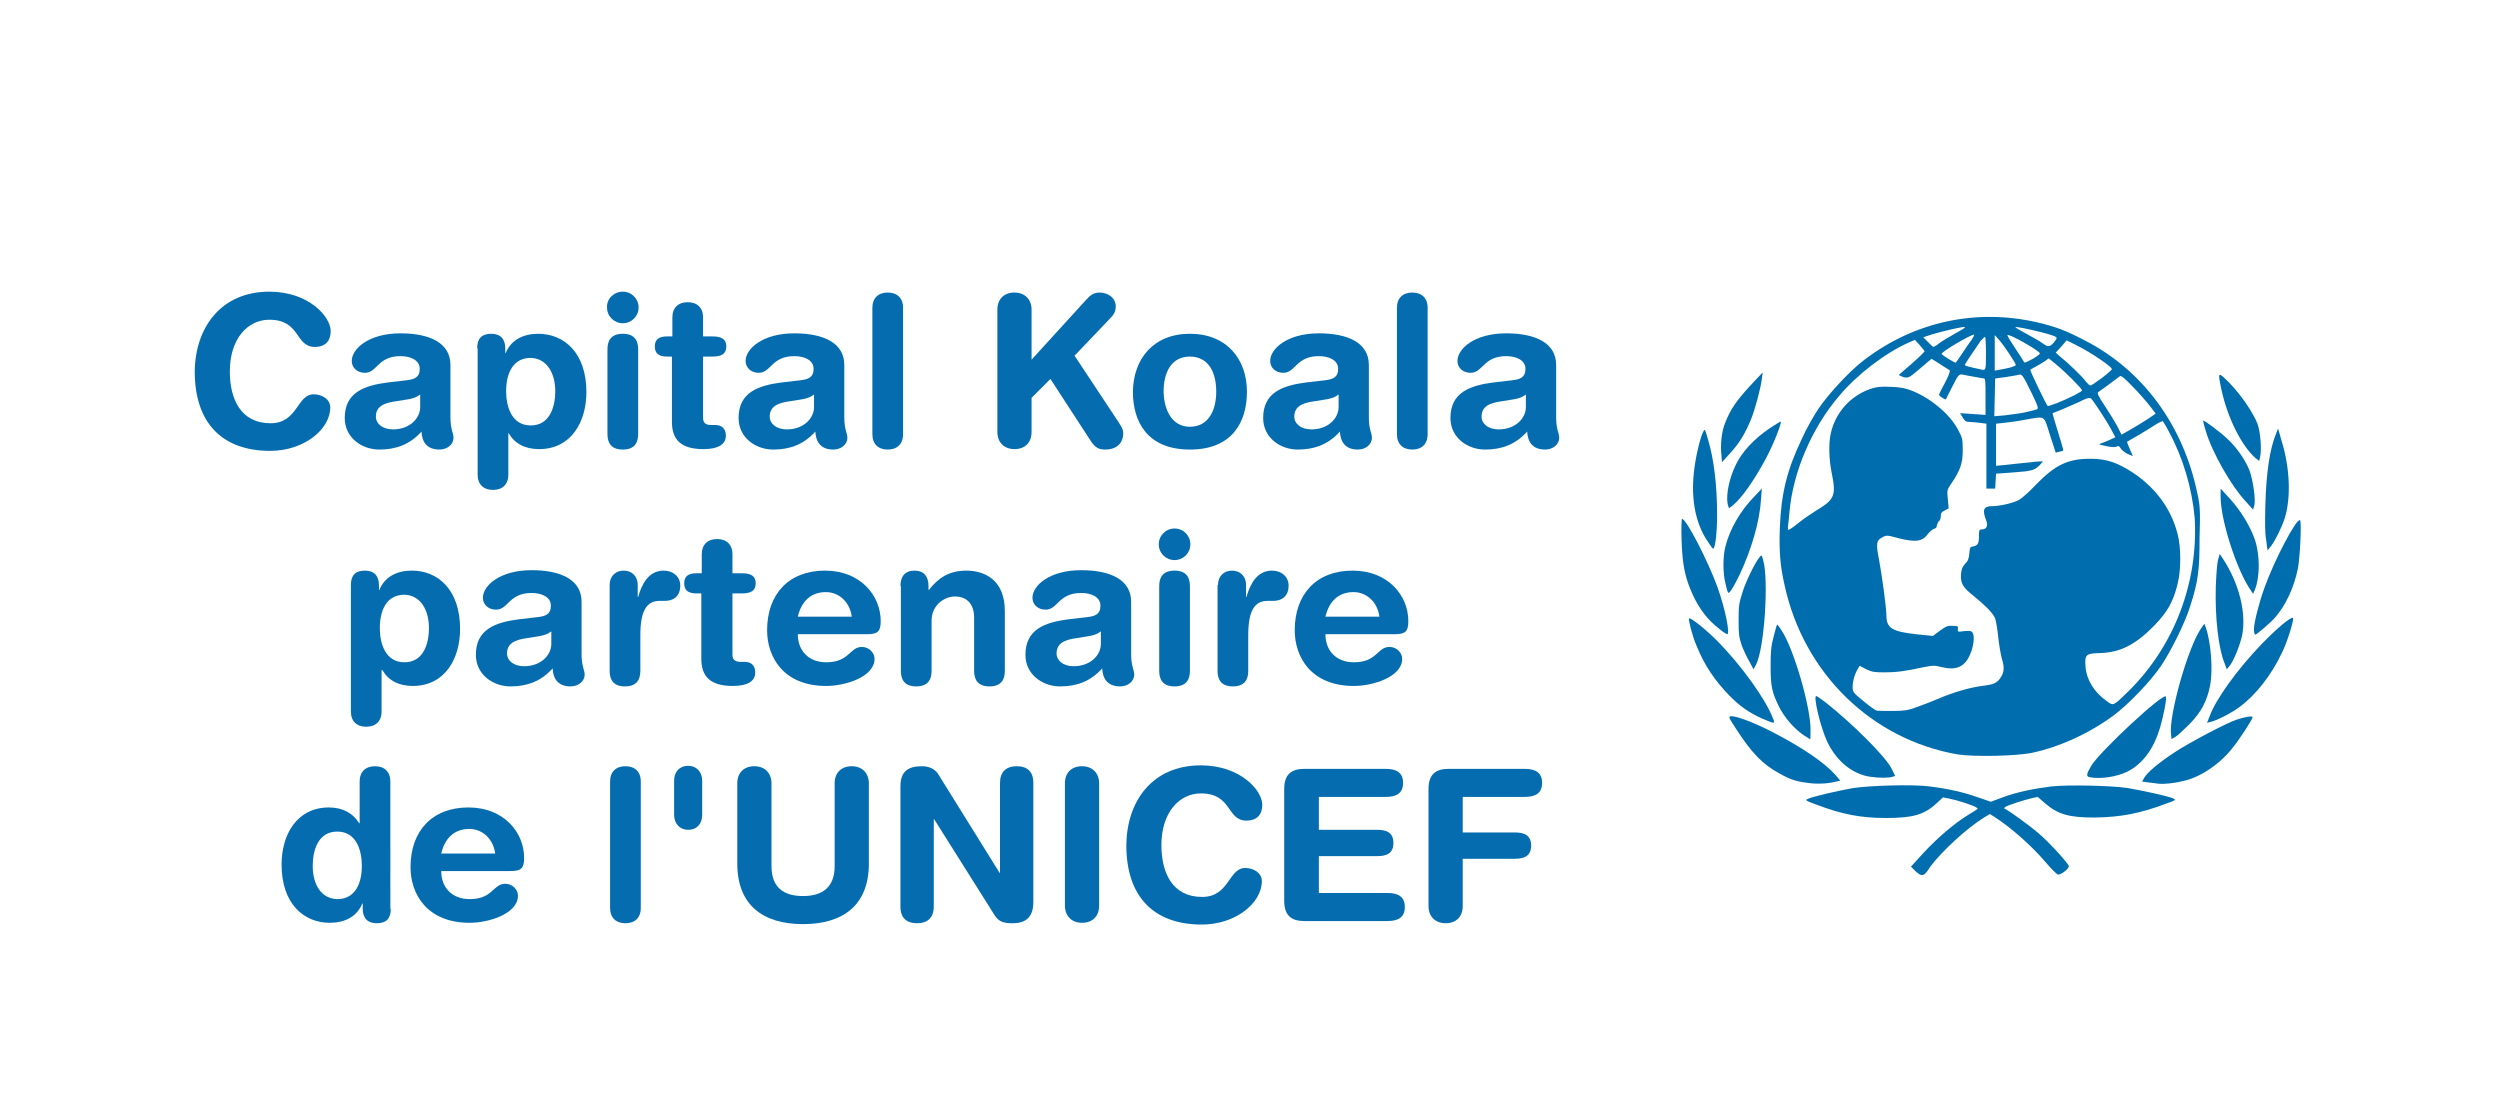 <?xml version="1.0" encoding="utf-8"?>
<!-- Generator: Adobe Illustrator 18.1.0, SVG Export Plug-In . SVG Version: 6.00 Build 0)  -->
<svg version="1.1" xmlns="http://www.w3.org/2000/svg" xmlns:xlink="http://www.w3.org/1999/xlink" x="0px" y="0px"
	 viewBox="0 0 570 255.2" enable-background="new 0 0 570 255.2" xml:space="preserve">
<g id="Calque_2" display="none">
	<rect x="0" y="0" display="inline" fill="#F1E596" width="570" height="255.2"/>
</g>
<g id="Calque_1">
	<g>
		<path fill="#056DAF" d="M61.4,66.5c9,0,14,5.7,14,9c0,2.2-1.2,3.6-3.6,3.6c-4.6,0-3.2-6.2-10.4-6.2c-4.9,0-9,4.3-9,11.8
			c0,6.3,2.5,11.8,9.3,11.8c6.2,0,6-6.6,9.8-6.6c1.9,0,3.8,1.1,3.8,3c0,5-6,9.9-13.7,9.9c-10.8,0-17.2-6.2-17.2-18.1
			C44.5,74.8,50.3,66.5,61.4,66.5z"/>
		<path fill="#056DAF" d="M102.7,95.1c0,2.9,0.7,3.6,0.7,4.7c0,1.6-1.5,2.7-3.2,2.7c-3,0-4-1.9-4.1-4.1c-2.7,3-5.9,4.1-9.6,4.1
			c-4,0-7.9-2.7-7.9-7.2c0-5.8,4.4-7.4,9.8-8.1l4.3-0.5c1.7-0.2,3-0.6,3-2.6s-2.1-2.9-4.4-2.9c-5.2,0-5.3,3.8-8.1,3.8
			c-1.8,0-3-1.2-3-2.7c0-2.8,3.9-6.3,11.1-6.3c6.7,0,11.4,2.2,11.4,7.2V95.1z M95.7,90c-0.8,0.7-2.2,1-3,1.1l-2.5,0.4
			c-2.9,0.4-4.5,1.3-4.5,3.5c0,1.6,1.5,2.9,3.9,2.9c3.8,0,6.2-2.5,6.2-5.1V90z"/>
		<path fill="#056DAF" d="M108.8,79.4c0-2.2,1-3.3,3.2-3.3c2.1,0,3.2,1.2,3.2,3.3v1.1h0.1c1.2-3,4-4.4,7.4-4.4c5.9,0,11,4.3,11,13.3
			c0,6.7-3.4,13-10.8,13c-3.2,0-5.6-1.3-6.9-3.6h-0.1v9.4c0,2.3-1.4,3.5-3.5,3.5c-2.1,0-3.5-1.2-3.5-3.5V79.4z M121,81.6
			c-4.1,0-5.6,3.6-5.6,7.6c0,3.6,1.3,7.8,5.6,7.8c4.5,0,5.6-4.5,5.6-7.8C126.6,85.1,124.7,81.7,121,81.6z"/>
		<path fill="#056DAF" d="M142,66.5c2,0,3.6,1.6,3.6,3.6c0,2-1.6,3.6-3.6,3.6c-2,0-3.6-1.6-3.6-3.6C138.3,68.1,140,66.5,142,66.5z
			 M138.5,79.6c0-1.9,0.8-3.5,3.5-3.5s3.5,1.6,3.5,3.5V99c0,1.9-0.8,3.5-3.5,3.5s-3.5-1.6-3.5-3.5V79.6z"/>
		<path fill="#056DAF" d="M153.3,81.3h-1.2c-2,0-2.8-0.8-2.8-2.3s0.8-2.3,2.8-2.3h1.2v-4.3c0-2.3,1.4-3.5,3.5-3.5
			c2.1,0,3.5,1.2,3.5,3.5v4.3h2.1c2.1,0,3.2,0.6,3.2,2.3s-1.1,2.3-3.2,2.3h-2.1v14c0,1.1,0.6,1.6,1.8,1.6h1c1.5,0,2.4,0.9,2.4,2.4
			c0,2-1.7,3.1-5.1,3.1c-5.1,0-7.2-2.1-7.2-6.2V81.3z"/>
		<path fill="#056DAF" d="M192.5,95.1c0,2.9,0.7,3.6,0.7,4.7c0,1.6-1.5,2.7-3.2,2.7c-3,0-4-1.9-4.1-4.1c-2.7,3-5.9,4.1-9.6,4.1
			c-4,0-7.9-2.7-7.9-7.2c0-5.8,4.4-7.4,9.8-8.1l4.3-0.5c1.7-0.2,3-0.6,3-2.6s-2.1-2.9-4.4-2.9c-5.2,0-5.3,3.8-8.1,3.8
			c-1.8,0-3-1.2-3-2.7c0-2.8,3.9-6.3,11.1-6.3c6.7,0,11.4,2.2,11.4,7.2V95.1z M185.5,90c-0.8,0.7-2.2,1-3,1.1l-2.5,0.4
			c-2.9,0.4-4.5,1.3-4.5,3.5c0,1.6,1.5,2.9,3.9,2.9c3.8,0,6.2-2.5,6.2-5.1V90z"/>
		<path fill="#056DAF" d="M198.9,70.2c0-2.3,1.4-3.5,3.5-3.5s3.5,1.2,3.5,3.5V99c0,2.3-1.4,3.5-3.5,3.5s-3.5-1.2-3.5-3.5V70.2z"/>
		<path fill="#056DAF" d="M227.4,70.6c0-2.4,1.5-3.9,3.9-3.9c2.4,0,3.9,1.6,3.9,3.9V82l12.4-13.6c0.9-1,1.7-1.7,3.1-1.7
			c1.9,0,3.7,1.2,3.7,3.2c0,1.2-0.6,2-1.3,2.7l-8.1,8.5l9.6,14.5c0.7,1.1,1.5,2.1,1.5,3.1c0,2.9-2.2,3.8-4,3.8
			c-1.6,0-2.4-0.4-3.5-2.1l-9.1-14l-4.3,4.3v7.8c0,2.4-1.5,3.9-3.9,3.9c-2.4,0-3.9-1.6-3.9-3.9V70.6z"/>
		<path fill="#056DAF" d="M271.3,76.1c8.4,0,13,5.8,13,13.2c0,7-3.4,13.2-13,13.2s-13-6.2-13-13.2C258.4,81.9,262.9,76.1,271.3,76.1
			z M271.3,97.3c4.2,0,6-3.7,6-8c0-4.6-1.9-8-6-8s-6,3.4-6,8C265.4,93.5,267.2,97.3,271.3,97.3z"/>
		<path fill="#056DAF" d="M312.1,95.1c0,2.9,0.7,3.6,0.7,4.7c0,1.6-1.5,2.7-3.2,2.7c-3,0-4-1.9-4.1-4.1c-2.7,3-5.9,4.1-9.6,4.1
			c-4,0-7.9-2.7-7.9-7.2c0-5.8,4.4-7.4,9.8-8.1l4.3-0.5c1.7-0.2,3-0.6,3-2.6s-2.1-2.9-4.4-2.9c-5.2,0-5.3,3.8-8.1,3.8
			c-1.8,0-3-1.2-3-2.7c0-2.8,3.9-6.3,11.1-6.3c6.7,0,11.4,2.2,11.4,7.2V95.1z M305.1,90c-0.8,0.7-2.2,1-3,1.1l-2.5,0.4
			c-2.9,0.4-4.5,1.3-4.5,3.5c0,1.6,1.5,2.9,3.9,2.9c3.8,0,6.2-2.5,6.2-5.1V90z"/>
		<path fill="#056DAF" d="M318.5,70.2c0-2.3,1.4-3.5,3.5-3.5s3.5,1.2,3.5,3.5V99c0,2.3-1.4,3.5-3.5,3.5s-3.5-1.2-3.5-3.5V70.2z"/>
		<path fill="#056DAF" d="M354.8,95.1c0,2.9,0.7,3.6,0.7,4.7c0,1.6-1.5,2.7-3.2,2.7c-3,0-4-1.9-4.1-4.1c-2.7,3-5.9,4.1-9.6,4.1
			c-4,0-7.9-2.7-7.9-7.2c0-5.8,4.4-7.4,9.8-8.1l4.3-0.5c1.7-0.2,3-0.6,3-2.6s-2.1-2.9-4.4-2.9c-5.2,0-5.3,3.8-8.1,3.8
			c-1.8,0-3-1.2-3-2.7c0-2.8,3.9-6.3,11.1-6.3c6.7,0,11.4,2.2,11.4,7.2V95.1z M347.8,90c-0.8,0.7-2.2,1-3,1.1l-2.5,0.4
			c-2.9,0.4-4.5,1.3-4.5,3.5c0,1.6,1.5,2.9,3.9,2.9c3.8,0,6.2-2.5,6.2-5.1V90z"/>
		<path fill="#056DAF" d="M80,133.4c0-2.2,1-3.3,3.2-3.3c2.1,0,3.2,1.2,3.2,3.3v1.1h0.1c1.2-3,4-4.4,7.4-4.4c5.9,0,11,4.3,11,13.3
			c0,6.7-3.4,13-10.8,13c-3.2,0-5.6-1.3-6.9-3.6H87v9.4c0,2.3-1.4,3.5-3.5,3.5c-2.1,0-3.5-1.2-3.5-3.5V133.4z M92.2,135.6
			c-4.1,0-5.6,3.6-5.6,7.6c0,3.6,1.3,7.8,5.6,7.8c4.5,0,5.6-4.5,5.6-7.8C97.8,139.1,95.9,135.7,92.2,135.6z"/>
		<path fill="#056DAF" d="M132.6,149.1c0,2.9,0.7,3.6,0.7,4.7c0,1.6-1.5,2.7-3.2,2.7c-3,0-4-1.9-4.1-4.1c-2.7,3-5.9,4.1-9.6,4.1
			c-4,0-7.9-2.7-7.9-7.2c0-5.8,4.4-7.4,9.8-8.1l4.3-0.5c1.7-0.2,3-0.6,3-2.6s-2.1-2.9-4.4-2.9c-5.2,0-5.3,3.8-8.1,3.8
			c-1.8,0-3-1.2-3-2.7c0-2.8,3.9-6.3,11.1-6.3c6.7,0,11.4,2.2,11.4,7.2V149.1z M125.6,144c-0.8,0.7-2.2,1-3,1.1l-2.5,0.4
			c-2.9,0.4-4.5,1.3-4.5,3.5c0,1.6,1.5,2.9,3.9,2.9c3.8,0,6.2-2.5,6.2-5.1V144z"/>
		<path fill="#056DAF" d="M139,133.4c0-2.1,1.4-3.3,3.2-3.3c1.8,0,3.2,1.2,3.2,3.3v2.7h0.1c0.8-2.9,2.4-6,5.8-6
			c2.2,0,3.8,1.4,3.8,3.4c0,2.6-1.7,3.5-3.5,3.5h-1.2c-2.8,0-4.4,2-4.4,7.8v8.2c0,1.9-0.8,3.5-3.5,3.5s-3.5-1.6-3.5-3.5V133.4z"/>
		<path fill="#056DAF" d="M160,135.3h-1.2c-2,0-2.8-0.8-2.8-2.3s0.8-2.3,2.8-2.3h1.2v-4.3c0-2.3,1.4-3.5,3.5-3.5
			c2.1,0,3.5,1.2,3.5,3.5v4.3h2.1c2.1,0,3.2,0.6,3.2,2.3s-1.1,2.3-3.2,2.3H167v14c0,1.1,0.6,1.6,1.8,1.6h1c1.5,0,2.4,0.9,2.4,2.4
			c0,2-1.7,3.1-5.1,3.1c-5.1,0-7.2-2.1-7.2-6.2V135.3z"/>
		<path fill="#056DAF" d="M181.9,144.6c0,3.7,2.4,6.4,6.5,6.4c5.3,0,5.3-3.5,8.1-3.5c1.7,0,2.9,1.4,2.9,2.7c0,4.2-6.8,6.2-11,6.2
			c-9.8,0-13.5-6.6-13.5-12.7c0-8.2,4.9-13.6,13.2-13.6c8.1,0,12.7,5.7,12.7,11.5c0,2.4-0.7,3-3.1,3H181.9z M194.2,140.6
			c-0.4-3.2-2.8-5.6-5.9-5.6c-3.5,0-5.6,2.2-6.4,5.6H194.2z"/>
		<path fill="#056DAF" d="M205.3,133.6c0-2.1,1-3.5,3.2-3.5c2.2,0,3.2,1.4,3.2,3.5v0.9h0.1c2-2.6,4.5-4.4,8.5-4.4
			c4.2,0,8.8,2.1,8.8,9.2V153c0,1.9-0.8,3.5-3.5,3.5s-3.5-1.6-3.5-3.5v-12.2c0-2.8-1.4-4.8-4.4-4.8c-2.4,0-5.3,2-5.3,5.5V153
			c0,1.9-0.8,3.5-3.5,3.5c-2.7,0-3.5-1.6-3.5-3.5V133.6z"/>
		<path fill="#056DAF" d="M257.9,149.1c0,2.9,0.7,3.6,0.7,4.7c0,1.6-1.5,2.7-3.2,2.7c-3,0-4-1.9-4.1-4.1c-2.7,3-5.9,4.1-9.6,4.1
			c-4,0-7.9-2.7-7.9-7.2c0-5.8,4.4-7.4,9.8-8.1l4.3-0.5c1.7-0.2,3-0.6,3-2.6s-2.1-2.9-4.4-2.9c-5.2,0-5.3,3.8-8.1,3.8
			c-1.8,0-3-1.2-3-2.7c0-2.8,3.9-6.3,11.1-6.3c6.7,0,11.4,2.2,11.4,7.2V149.1z M250.9,144c-0.8,0.7-2.2,1-3,1.1l-2.5,0.4
			c-2.9,0.4-4.5,1.3-4.5,3.5c0,1.6,1.5,2.9,3.9,2.9c3.8,0,6.2-2.5,6.2-5.1V144z"/>
		<path fill="#056DAF" d="M267.8,120.5c2,0,3.6,1.6,3.6,3.6c0,2-1.6,3.6-3.6,3.6c-2,0-3.6-1.6-3.6-3.6
			C264.2,122.1,265.8,120.5,267.8,120.5z M264.3,133.6c0-1.9,0.8-3.5,3.5-3.5s3.5,1.6,3.5,3.5V153c0,1.9-0.8,3.5-3.5,3.5
			s-3.5-1.6-3.5-3.5V133.6z"/>
		<path fill="#056DAF" d="M277.7,133.4c0-2.1,1.4-3.3,3.2-3.3c1.8,0,3.2,1.2,3.2,3.3v2.7h0.1c0.8-2.9,2.4-6,5.8-6
			c2.2,0,3.8,1.4,3.8,3.4c0,2.6-1.7,3.5-3.5,3.5H289c-2.8,0-4.4,2-4.4,7.8v8.2c0,1.9-0.8,3.5-3.5,3.5s-3.5-1.6-3.5-3.5V133.4z"/>
		<path fill="#056DAF" d="M302.2,144.6c0,3.7,2.4,6.4,6.5,6.4c5.3,0,5.3-3.5,8.1-3.5c1.7,0,2.9,1.4,2.9,2.7c0,4.2-6.8,6.2-11,6.2
			c-9.8,0-13.5-6.6-13.5-12.7c0-8.2,4.9-13.6,13.2-13.6c8.1,0,12.7,5.7,12.7,11.5c0,2.4-0.7,3-3.1,3H302.2z M314.5,140.6
			c-0.4-3.2-2.8-5.6-5.9-5.6c-3.5,0-5.6,2.2-6.4,5.6H314.5z"/>
		<path fill="#056DAF" d="M89.1,207.2c0,2.2-1,3.3-3.2,3.3c-2.1,0-3.2-1.2-3.2-3.3V206h-0.1c-1.2,3-4,4.4-7.4,4.4
			c-5.9,0-11-4.3-11-13.3c0-6.7,3.4-13,10.8-13c3.1,0,5.5,1.3,6.9,3.6h0.1v-9.5c0-2.3,1.4-3.5,3.5-3.5s3.5,1.2,3.5,3.5V207.2z
			 M76.9,205c4.1,0,5.6-3.6,5.6-7.6c0-3.6-1.3-7.8-5.6-7.8c-4.5,0-5.6,4.5-5.6,7.8C71.3,201.5,73.1,204.9,76.9,205z"/>
		<path fill="#056DAF" d="M100.6,198.6c0,3.7,2.4,6.4,6.5,6.4c5.3,0,5.3-3.5,8.1-3.5c1.7,0,2.9,1.4,2.9,2.7c0,4.2-6.8,6.2-11,6.2
			c-9.8,0-13.5-6.6-13.5-12.7c0-8.2,4.9-13.6,13.2-13.6c8.1,0,12.7,5.7,12.7,11.5c0,2.4-0.7,3-3.1,3H100.6z M112.9,194.6
			c-0.4-3.2-2.8-5.6-5.9-5.6c-3.5,0-5.6,2.2-6.4,5.6H112.9z"/>
		<path fill="#056DAF" d="M139.1,178.2c0-2.3,1.4-3.5,3.5-3.5s3.5,1.2,3.5,3.5V207c0,2.3-1.4,3.5-3.5,3.5s-3.5-1.2-3.5-3.5V178.2z"
			/>
		<path fill="#056DAF" d="M153.7,178c0-2,1.2-3.4,3.2-3.4c1.9,0,3.2,1.4,3.2,3.4v7.8c0,2-1.2,3.4-3.2,3.4c-1.9,0-3.2-1.4-3.2-3.4
			V178z"/>
		<path fill="#056DAF" d="M168.1,178.6c0-2.4,1.5-3.9,3.9-3.9c2.4,0,3.9,1.6,3.9,3.9v18.9c0,4.7,2.6,6.8,7.2,6.8
			c4.5,0,7.2-2.1,7.2-6.8v-18.9c0-2.4,1.5-3.9,3.9-3.9s3.9,1.6,3.9,3.9v18.3c0,9.5-5.9,13.8-15,13.8s-15-4.3-15-13.8V178.6z"/>
		<path fill="#056DAF" d="M205.3,179.3c0-3.3,1.6-4.6,4.9-4.6c1.6,0,3.1,0.6,3.9,2.1l13.8,22.2h0.1v-20.5c0-2.5,1.4-3.8,3.8-3.8
			c2.4,0,3.8,1.2,3.8,3.8v27.1c0,3.1-1.3,4.9-4.7,4.9c-2.5,0-3.3-0.5-4.3-2.1L213,186.8h-0.1v19.9c0,2.5-1.4,3.8-3.8,3.8
			c-2.4,0-3.8-1.2-3.8-3.8V179.3z"/>
		<path fill="#056DAF" d="M242.8,178.6c0-2.4,1.5-3.9,3.9-3.9c2.4,0,3.9,1.6,3.9,3.9v27.9c0,2.4-1.5,3.9-3.9,3.9
			c-2.4,0-3.9-1.6-3.9-3.9V178.6z"/>
		<path fill="#056DAF" d="M273.8,174.5c9,0,14,5.7,14,9c0,2.2-1.2,3.6-3.6,3.6c-4.6,0-3.2-6.2-10.4-6.2c-4.9,0-9,4.3-9,11.8
			c0,6.3,2.5,11.8,9.3,11.8c6.2,0,6-6.6,9.8-6.6c1.9,0,3.8,1.1,3.8,3c0,5-6,9.9-13.7,9.9c-10.8,0-17.2-6.2-17.2-18.1
			C256.9,182.8,262.6,174.5,273.8,174.5z"/>
		<path fill="#056DAF" d="M292.8,179.9c0-3.5,1.8-4.6,4.6-4.6h18.5c2.3,0,4,0.7,4,3.2c0,2.5-1.7,3.2-4,3.2h-15.2v7.5h13.3
			c2.1,0,3.7,0.6,3.7,3s-1.6,3-3.7,3h-13.3v8.4h15.6c2.3,0,4,0.7,4,3.2c0,2.5-1.7,3.2-4,3.2h-18.9c-2.8,0-4.6-1.1-4.6-4.6V179.9z"/>
		<path fill="#056DAF" d="M325.7,179.9c0-3.5,1.8-4.6,4.6-4.6h17.3c2.3,0,4,0.7,4,3.2c0,2.5-1.7,3.2-4,3.2h-14.1v8.1h11.9
			c2.1,0,3.7,0.6,3.7,3c0,2.4-1.6,3-3.7,3h-11.9v10.8c0,2.4-1.5,3.9-3.9,3.9c-2.4,0-3.9-1.6-3.9-3.9V179.9z"/>
	</g>
	<g>
		<g>
			<path fill="#006EAE" d="M436.7,198.6l-1-1l3-3.3c3.1-3.3,6.9-6.6,10.2-8.6c2.3-1.4,2.2-1.3,1.7-1.6c-0.7-0.5-4.5-1.7-6.1-2
				l-1.5-0.3l-1.4,1.3c-2.9,2.7-5.5,3.4-11.6,3.4c-5.7,0-10-0.8-16-3.1c-2.5-0.9-2.5-1-1.7-1.3c1.1-0.5,6.7-1.8,10.1-2.4
				c3.7-0.6,13.8-0.9,17.5-0.4c4.1,0.5,7.7,1.3,11.1,2.5l2.9,1l2.7-1c3.2-1.2,7.1-2,11.2-2.5c3.7-0.4,13.7-0.2,17.5,0.4
				c3.4,0.6,8.9,1.8,10.1,2.3c0.8,0.4,0.8,0.4-1.7,1.3c-5.9,2.2-10.2,3-16,3.1c-6.1,0-8.5-0.7-11.6-3.4l-1.5-1.3l-1.4,0.3
				c-1.7,0.4-5.5,1.6-6,2c-0.3,0.2-0.3,0.4-0.1,0.4c0.8,0.3,6,4.1,7.7,5.6c2.4,2,6.9,7,6.9,7.5c0,0.6-1.8,2-2.5,1.9
				c-0.3-0.1-1.5-1.3-2.7-2.7c-3.2-3.8-8.1-8.1-11.7-10.4l-1.1-0.7l-1.5,0.9c-3.8,2.4-9.3,7.4-12.1,11.1
				C438.7,199.9,438.2,200,436.7,198.6z"/>
		</g>
		<g>
			<path fill="#006EAE" d="M412.2,178.5c-2.6-0.3-4.1-0.8-6.4-2.1c-3.9-2.1-6.4-4.7-9.9-10.1c-1.8-2.8-1.9-2.9-1.2-3
				c1.1-0.1,5.4,1.5,9.4,3.6c6.8,3.5,11.9,7,14.3,9.7l1.2,1.4l-1,0.2C416.9,178.7,414.1,178.8,412.2,178.5z"/>
		</g>
		<g>
			<path fill="#006EAE" d="M492.2,178.7c-0.5-0.1-1.5-0.2-2.3-0.3l-1.5-0.2l0.5-0.9c0.7-1.2,3.3-3.4,6.8-5.7
				c3.3-2.2,12-6.8,14.2-7.5c2-0.7,3.7-0.9,3.7-0.6c0,0.5-3.2,5.4-4.8,7.3c-3,3.7-7.5,6.6-11.2,7.3
				C495.7,178.6,493.3,178.8,492.2,178.7z"/>
		</g>
		<g>
			<path fill="#006EAE" d="M426.4,177.1c-4.1-0.6-7.7-3.6-9.8-8c-1.6-3.5-3.2-10.4-2.5-10.4c0.2,0,1.1,0.7,2.2,1.5
				c6.2,4.9,13.8,12.5,15,15.1l0.8,1.6l-0.6,0.2C430.6,177.4,428.4,177.4,426.4,177.1z"/>
		</g>
		<g>
			<path fill="#006EAE" d="M476.4,177.2c-0.8-0.2-0.7-0.7,0.4-2.6c2-3.3,16.3-16.6,17-15.8c0.3,0.3-0.5,4.3-1.3,7.1
				c-1.5,4.9-3.9,8.2-7.4,10C482.7,177.1,478.9,177.7,476.4,177.2z"/>
		</g>
		<g>
			<path fill="#006EAE" d="M501,112.5c-3.2-15.5-12.4-28.1-25.7-34.9c-4.4-2.3-6.6-3.1-10.8-4.1c-13.9-3.2-28-0.2-39.5,8.6
				c-3.2,2.4-8.1,7.7-10.4,11.1c-1,1.5-2.8,4.6-3.8,6.9c-3.4,7.1-4.7,12.5-5,20.3c-0.2,5.2,0.1,8.8,1.1,13.1
				c4.4,20.1,19.9,35.1,39.4,38.5c3.8,0.6,13.6,0.4,17.2-0.4c6.4-1.4,13-4.5,18.3-8.4c3.4-2.5,8.6-7.9,11-11.5
				c2.2-3.3,5.5-9.9,6.6-13.6c1.8-5.6,2.1-8.1,2.1-15.6C501.7,116.4,501.6,115.2,501,112.5z M486.3,88.2c1.5,1.5,3.2,3.5,3.9,4.4
				l1.3,1.7l-1.6,1.1c-0.9,0.6-2.7,1.7-3.9,2.4l-2.3,1.3l-1-2c-0.6-1.1-1.9-3.2-2.9-4.7c-1.4-2.1-1.7-2.8-1.4-3
				c0.3-0.2,2.7-1.9,4.9-3.6C483.5,85.5,484.3,86.1,486.3,88.2z M471.2,77.6l2.4,1.2c3,1.5,8.1,4.9,7.9,5.4c-0.1,0.2-1.1,1.1-2.3,2
				c-1.2,0.9-2.4,1.7-2.6,1.7c-0.2,0-0.7-0.5-1.1-1c-0.7-1-3.9-4.1-5.9-5.7l-0.9-0.8L470,79L471.2,77.6z M474.7,89
				c0,0.3-2.7,1.7-5.7,2.9c-1,0.4-2,0.7-2.1,0.7c-0.2,0-4.1-8.1-4-8.3c0.1-0.1,0.7-0.4,1.4-0.8c0.7-0.4,1.6-0.9,2-1.2l0.8-0.6
				l1.6,1.3C470.8,84.7,474.7,88.6,474.7,89z M468.7,76.8c0.3,0.2,0.3,0.4-0.2,1c-1,1.3-1.5,1.4-2.6,0.6c-0.5-0.4-2.2-1.4-3.7-2.2
				c-1.5-0.8-2.7-1.5-2.7-1.6C459.5,74.3,467.6,76.1,468.7,76.8z M465.1,80.6c0,0.1-0.7,0.7-1.6,1.2c-1.9,1-1.9,1-2.1,0.6
				c-0.1-0.2-1-1.6-2-3.1c-1-1.5-1.8-2.8-1.7-2.9C458,76,465.1,80,465.1,80.6z M454.8,80.4l0-4l1,1.1c1.2,1.4,3.8,5.3,3.8,5.7
				c0,0.2-0.6,0.4-1.3,0.6c-0.7,0.2-1.8,0.4-2.4,0.5l-1.1,0.2L454.8,80.4z M454.8,90.5l0.1-4.2l2.2-0.3c1.2-0.2,2.6-0.4,3-0.5
				c0.9-0.3,1-0.2,3.1,4.1c1.3,2.6,1.6,3.5,1.3,3.7c-0.2,0.1-1.4,0.4-2.7,0.7c-1.3,0.3-3.4,0.5-4.7,0.7l-2.4,0.2L454.8,90.5z
				 M452.6,76.8c0.1,0,0.2,1.7,0.2,3.8c0,4,0,3.9-1.3,3.6c-2.8-0.6-3.5-0.8-3.5-1c0-0.2,1.6-2.6,3.6-5.5
				C452.1,77.2,452.5,76.8,452.6,76.8z M449.5,77.5c-0.5,0.7-1.5,2.1-2.2,3.2c-0.7,1.1-1.4,2-1.4,2c-0.3,0-3.1-1.7-3.2-2
				c-0.2-0.4,6.5-4.4,7.4-4.4C450.2,76.2,450,76.8,449.5,77.5z M440.3,76.3c1.7-0.5,4.7-1.3,7-1.7c1.3-0.2,0.9,0.1-1.8,1.6
				c-1.2,0.7-2.8,1.6-3.4,2.1c-0.6,0.5-1.2,0.8-1.3,0.8c-0.1,0-0.6-0.5-1.2-1.1l-1.1-1.1L440.3,76.3z M485.5,157.4
				c-3.7,3.6-3.6,3.6-5.1,2.5c-3-2.1-4.7-5-4.9-7.9c-0.2-2.8,0.1-3,3.2-3.1c4.7-0.1,8.2-1.9,12.5-6.3c3-3.1,4.3-5.4,5.3-9.5
				c0.8-3.1,0.8-8.3,0-11.3c-1.6-6.5-6.1-12-12.5-15.4c-2.5-1.3-4.5-1.8-7.5-1.8c-5,0-7.9,1.4-12.2,5.8c-1.6,1.7-3.4,3.3-4,3.6
				c-1.3,0.7-4.3,1.4-6.1,1.4c-2,0-2.3,0.9-1.3,3.4c0.4,1.1,0,1.9-1,1.9c-0.6,0-0.7,0.1-0.7,1.6c0,1.7-0.3,2.1-1.4,2.3
				c-0.6,0.1-0.7,0.3-0.8,1.6c-0.1,1.2-0.3,1.7-1,2.4c-0.6,0.7-0.8,1.2-0.9,2.4c-0.1,2,0.4,2.9,2.8,4.8c2.7,2.2,4.3,3.8,4.9,5
				c0.3,0.6,0.6,2.6,0.8,4.5c0.2,1.9,0.6,4,0.8,4.8c0.6,1.9,0.6,3.1-0.2,4.3c-0.8,1.3-1.6,1.7-4.4,2c-2.7,0.4-6.1,1.3-10.1,3
				c-1.6,0.7-3.8,1.5-4.9,1.9c-1.6,0.6-2.6,0.8-5.2,0.8c-1.8,0-3.5,0-3.8-0.1c-0.3-0.1-1.7-1.1-3-2.2c-2.3-1.9-2.4-2-2.4-3.2
				c0-1.3,0.5-3,1.2-4.1l0.4-0.7l1.5,0.8c1.3,0.6,1.8,0.7,4.1,0.7c2.6,0,4.5-0.2,9.1-1.2c2-0.4,2.3-0.4,4,0c3.2,0.8,5.2,0,6.4-2.7
				c0.9-1.9,1.2-4.5,0.6-5.2c-0.3-0.4-0.7-0.4-1.9-0.3c-1.4,0.2-1.5,0.2-1.4-0.5c0.1-0.6,0-0.7-1.2-0.7c-1.1-0.1-1.5,0.1-2.9,1.1
				l-1.6,1.2l-3.9-0.4c-5.4-0.6-6.7-1.4-6.7-4.3c0-1.6-1-9.1-1.7-12.8c-0.7-3.6-0.6-4.3,0.8-5c0.9-0.5,1.1-0.5,3.6,0.2
				c4,1,5.5,0.8,6.8-1c0.4-0.5,1-1,1.3-1.1c0.4-0.1,0.7-0.3,0.7-0.8c0.1-0.4,0.3-0.8,0.5-1c0.2-0.1,0.4-0.6,0.4-1.1
				c0-0.7,0.2-1,0.9-1.3l0.9-0.5l-0.2-2.1c-0.2-2.1-0.2-2.1,0.9-3.7c2-3,2.5-4.5,2.5-7.5c0-2.5-0.1-2.8-1-4.5
				c-1.8-3.5-6-7.1-10.3-8.9c-1.8-0.7-2.6-0.9-5.1-1c-2.5-0.1-3.2,0-4.7,0.5c-4.6,1.6-8,5.5-9,10.2c-0.5,2.3-0.4,5.7,0.2,8.8
				c1.1,5.3,0.7,6.2-3.5,8.7c-1.1,0.7-2.9,1.9-4,2.8c-1.1,0.9-2.1,1.6-2.3,1.6c-0.2,0-0.2-0.5-0.1-1.1c0.1-0.6,0.2-2,0.3-3
				c0.8-9,5-19,11.3-26.4c4.1-4.9,10.5-9.8,15.9-12.2l1.4-0.6l1.1,1.2c0.6,0.7,1.1,1.3,1.1,1.4c0,0.1-1.3,1.4-2.9,2.8l-3,2.6L434,86
				c1.2,0.2,1.2,0.2,3.8-2l2.6-2.2l1.9,1.2c1,0.7,2.1,1.3,2.2,1.4c0.2,0.2-0.1,1-1,2.8c-0.8,1.4-1.4,2.7-1.4,2.8
				c0,0.3,1.5,1.3,1.6,1c0.1-0.2,0.7-1.5,1.5-3c1.3-2.6,1.5-2.7,2.2-2.6c0.4,0.1,1.6,0.3,2.7,0.5c1.1,0.2,2.1,0.4,2.3,0.4
				c0.3,0.1,0.3,1.2,0.3,4.2v4.1l-2.9-0.2l-2.9-0.2l0.6,1c0.5,0.8,0.7,1,1.5,1c0.5,0,1.5,0.1,2.4,0.2l1.5,0.2v7.4v7.4h1h1l0.1-1.7
				l0.1-1.7l4.1-0.3c4.2-0.3,4.7-0.5,5.9-1.7l0.7-0.8h-0.6c-0.3,0-1.8,0.1-3.2,0.3c-1.4,0.1-3.6,0.4-4.7,0.5l-2.2,0.2v-4.8v-4.8
				l1.9-0.2c1-0.1,3.2-0.4,4.7-0.7c4.8-0.8,4.2-1.2,5.7,3.5l1.3,4l0.8-0.2c0.5-0.1,0.9-0.2,0.9-0.3c0.1-0.1-0.5-2-1.2-4.3
				c-0.7-2.3-1.3-4.2-1.2-4.2c0.1,0,0.9-0.4,1.8-0.7c0.9-0.4,2.8-1.2,4.1-1.8c2-1,2.5-1.1,2.9-0.8c0.5,0.5,3.5,5,4.6,7.1l0.9,1.7
				l-1.3,0.6c-0.7,0.3-1.6,0.7-2,0.8c-0.6,0.2-0.4,0.3,1.2,0.6c1.2,0.3,2.1,0.3,2.4,0.1c0.4-0.2,0.6-0.1,0.9,0.4
				c0.2,0.4,1,1,1.6,1.3l1.2,0.5l-0.7-1.6c-0.4-0.9-0.7-1.7-0.6-1.7c0,0,1.2-0.7,2.6-1.5c1.4-0.8,3.1-1.9,3.9-2.4
				c0.8-0.5,1.5-0.8,1.6-0.8c0.1,0.1,0.8,1.2,1.4,2.4c3.2,5.9,5.3,12.9,5.9,19.8C501.2,132.8,495.8,147.1,485.5,157.4z"/>
		</g>
		<g>
			<path fill="#006EAE" d="M411.2,167.6c-2.3-1.6-4.4-4.1-5.6-6.5c-1.6-3.3-1.9-4.6-1.9-9.2c0-3.3,0.1-4.6,0.7-6.8
				c0.4-1.5,0.7-2.7,0.8-2.7c0.1,0,0.6,0.7,1.1,1.5c2.8,4.4,6.5,17.3,6.5,22.4c0,1.2,0,2.2-0.1,2.3
				C412.7,168.5,412,168.1,411.2,167.6z"/>
		</g>
		<g>
			<path fill="#006EAE" d="M495,167.5c-0.6-4.2,3.9-20.1,6.9-24.3l0.7-1l0.3,0.8c1.2,3.4,1.7,9.7,1,13.3c-0.7,3.6-2.1,6.2-4.8,8.9
				c-1.3,1.3-2.7,2.6-3.1,2.8l-0.9,0.5L495,167.5z"/>
		</g>
		<g>
			<path fill="#006EAE" d="M401.7,163.8c-2.9-1.3-4.9-2.7-7.4-5.2c-3.3-3.4-5.7-6.9-7.5-11.4c-1-2.3-1.9-6-1.7-6.2
				c0.3-0.3,3.8,2.5,6.2,4.9c5.6,5.6,11.2,13.4,12.9,17.8C404.8,165.1,404.7,165.1,401.7,163.8z"/>
		</g>
		<g>
			<path fill="#006EAE" d="M503.8,163.3c1.4-3.9,6.4-10.8,11.9-16.5c3.4-3.5,6.7-6.3,7.1-5.9c0.3,0.3-1.3,5.5-2.5,7.9
				c-2.4,5.1-6,9.7-9.7,12.4c-1.7,1.3-5.2,3.1-6.6,3.4l-0.8,0.2L503.8,163.3z"/>
		</g>
		<g>
			<path fill="#006EAE" d="M398.9,150.9c-0.6-1-1.4-2.7-1.8-3.8c-0.6-1.8-0.7-2.5-0.7-5.7c0-3.3,0.1-3.9,0.9-6.4
				c0.8-2.6,2.9-6.8,3.9-8c0.4-0.5,0.5-0.5,0.8,0.7c1.3,4.4,0.3,20-1.6,23.8l-0.6,1.1L398.9,150.9z"/>
		</g>
		<g>
			<path fill="#006EAE" d="M507.2,151.2c-1.4-3.3-2.2-10.5-2-17.4c0.1-2.7,0.3-5.4,0.5-6.1l0.4-1.4l0.8,1.2
				c3.7,5.7,5.3,12.4,4.3,17.4c-0.5,2.2-1.9,5.8-2.9,7l-0.6,0.7L507.2,151.2z"/>
		</g>
		<g>
			<path fill="#006EAE" d="M391.9,143.3c-2.4-1.8-4.5-4.5-5.9-7.6c-1.8-3.9-2.4-6.7-2.6-12.5c-0.1-2.7,0-4.9,0.1-4.9
				c1,0,6,9.8,8.1,15.6c1.8,5.1,2.9,10.7,2.2,10.7C393.7,144.6,392.8,144.1,391.9,143.3z"/>
		</g>
		<g>
			<path fill="#006EAE" d="M513.9,143.5c0-1.5,1.1-5.9,2.4-9.5c2.2-6.2,7.3-15.9,8.1-15.4c0.4,0.3,0,8.7-0.5,11.1
				c-0.9,4.3-2.7,8.2-5.1,11c-1,1.2-4.3,4-4.6,4C514,144.6,513.9,144.1,513.9,143.5z"/>
		</g>
		<g>
			<path fill="#006EAE" d="M394,135.1c-0.1-0.1-0.4-1.1-0.6-2.1c-0.6-2.3-0.6-6.2,0-8.4c0.9-3.8,3.5-8.3,6.6-11.4l1.7-1.8l-0.2,2.6
				c-0.3,4.9-2.2,11.4-4.9,17.1C395.1,134.2,394.2,135.5,394,135.1z"/>
		</g>
		<g>
			<path fill="#006EAE" d="M512.6,133.7c-3.1-5.1-6.3-15.5-6.3-20.4l0-1.9l2.2,2.4c2.5,2.8,4.5,6.1,5.6,9.2c1.2,3.6,1.2,8.5,0,11.5
				l-0.4,0.9L512.6,133.7z"/>
		</g>
		<g>
			<path fill="#006EAE" d="M516.7,123.2c-0.3-1.6-0.3-3.9-0.2-8c0.2-7.4,1-12.8,2.4-16.2l0.5-1.3l0.8,2.8c1.9,6.1,2.2,13,0.7,17.7
				c-0.6,1.9-2.1,5-3.1,6.3l-0.8,1L516.7,123.2z"/>
		</g>
		<g>
			<path fill="#006EAE" d="M389.6,123.8c-2.9-4-4.1-9.7-3.4-16c0.3-3.2,1.4-7.9,2.1-9.3c0.4-0.8,0.4-0.8,1.1,1.6
				c1.4,4.6,2.1,10.7,2.1,17.3c0,3.8-0.4,7.7-0.9,7.7C390.5,125.1,390,124.5,389.6,123.8z"/>
		</g>
		<g>
			<path fill="#006EAE" d="M393.9,114.9c-0.4-2.2,0.4-6,1.9-9c1.4-2.9,4.1-5.8,7.6-8.2c1.4-0.9,2.5-1.6,2.6-1.6
				c0.3,0.3-1.7,5.3-3.3,8.3c-2.6,4.9-5.6,9.2-7.6,10.8l-0.9,0.7L393.9,114.9z"/>
		</g>
		<g>
			<path fill="#006EAE" d="M512,114.3c-3.2-3.4-7.7-11.2-9.1-16.1c-0.4-1.2-0.6-2.3-0.6-2.3c0.2-0.2,4.3,2.9,5.8,4.4
				c2,1.9,3.9,4.7,4.8,7c0.8,2.2,1.4,6.5,1.1,7.9l-0.3,1L512,114.3z"/>
		</g>
		<g>
			<path fill="#006EAE" d="M392.5,103.9c-0.3-2.3,0-5.4,0.8-7.4c1.2-3.1,2.5-5,5.6-8.4l3-3.2l-0.2,1.5c-0.3,2.3-1.5,6.8-2.5,9.3
				c-1.4,3.3-2.6,5.3-4.7,7.6l-1.9,2.1L392.5,103.9z"/>
		</g>
		<g>
			<path fill="#006EAE" d="M514.2,104.4c-3.2-2.9-6.3-9.1-7.7-15.5c-0.9-4.3-0.9-4.3,1.9-1.5c2.7,2.8,5.3,6.7,6.3,9.2
				c0.7,1.9,1,6,0.6,7.6l-0.2,0.9L514.2,104.4z"/>
		</g>
	</g>
</g>
</svg>

